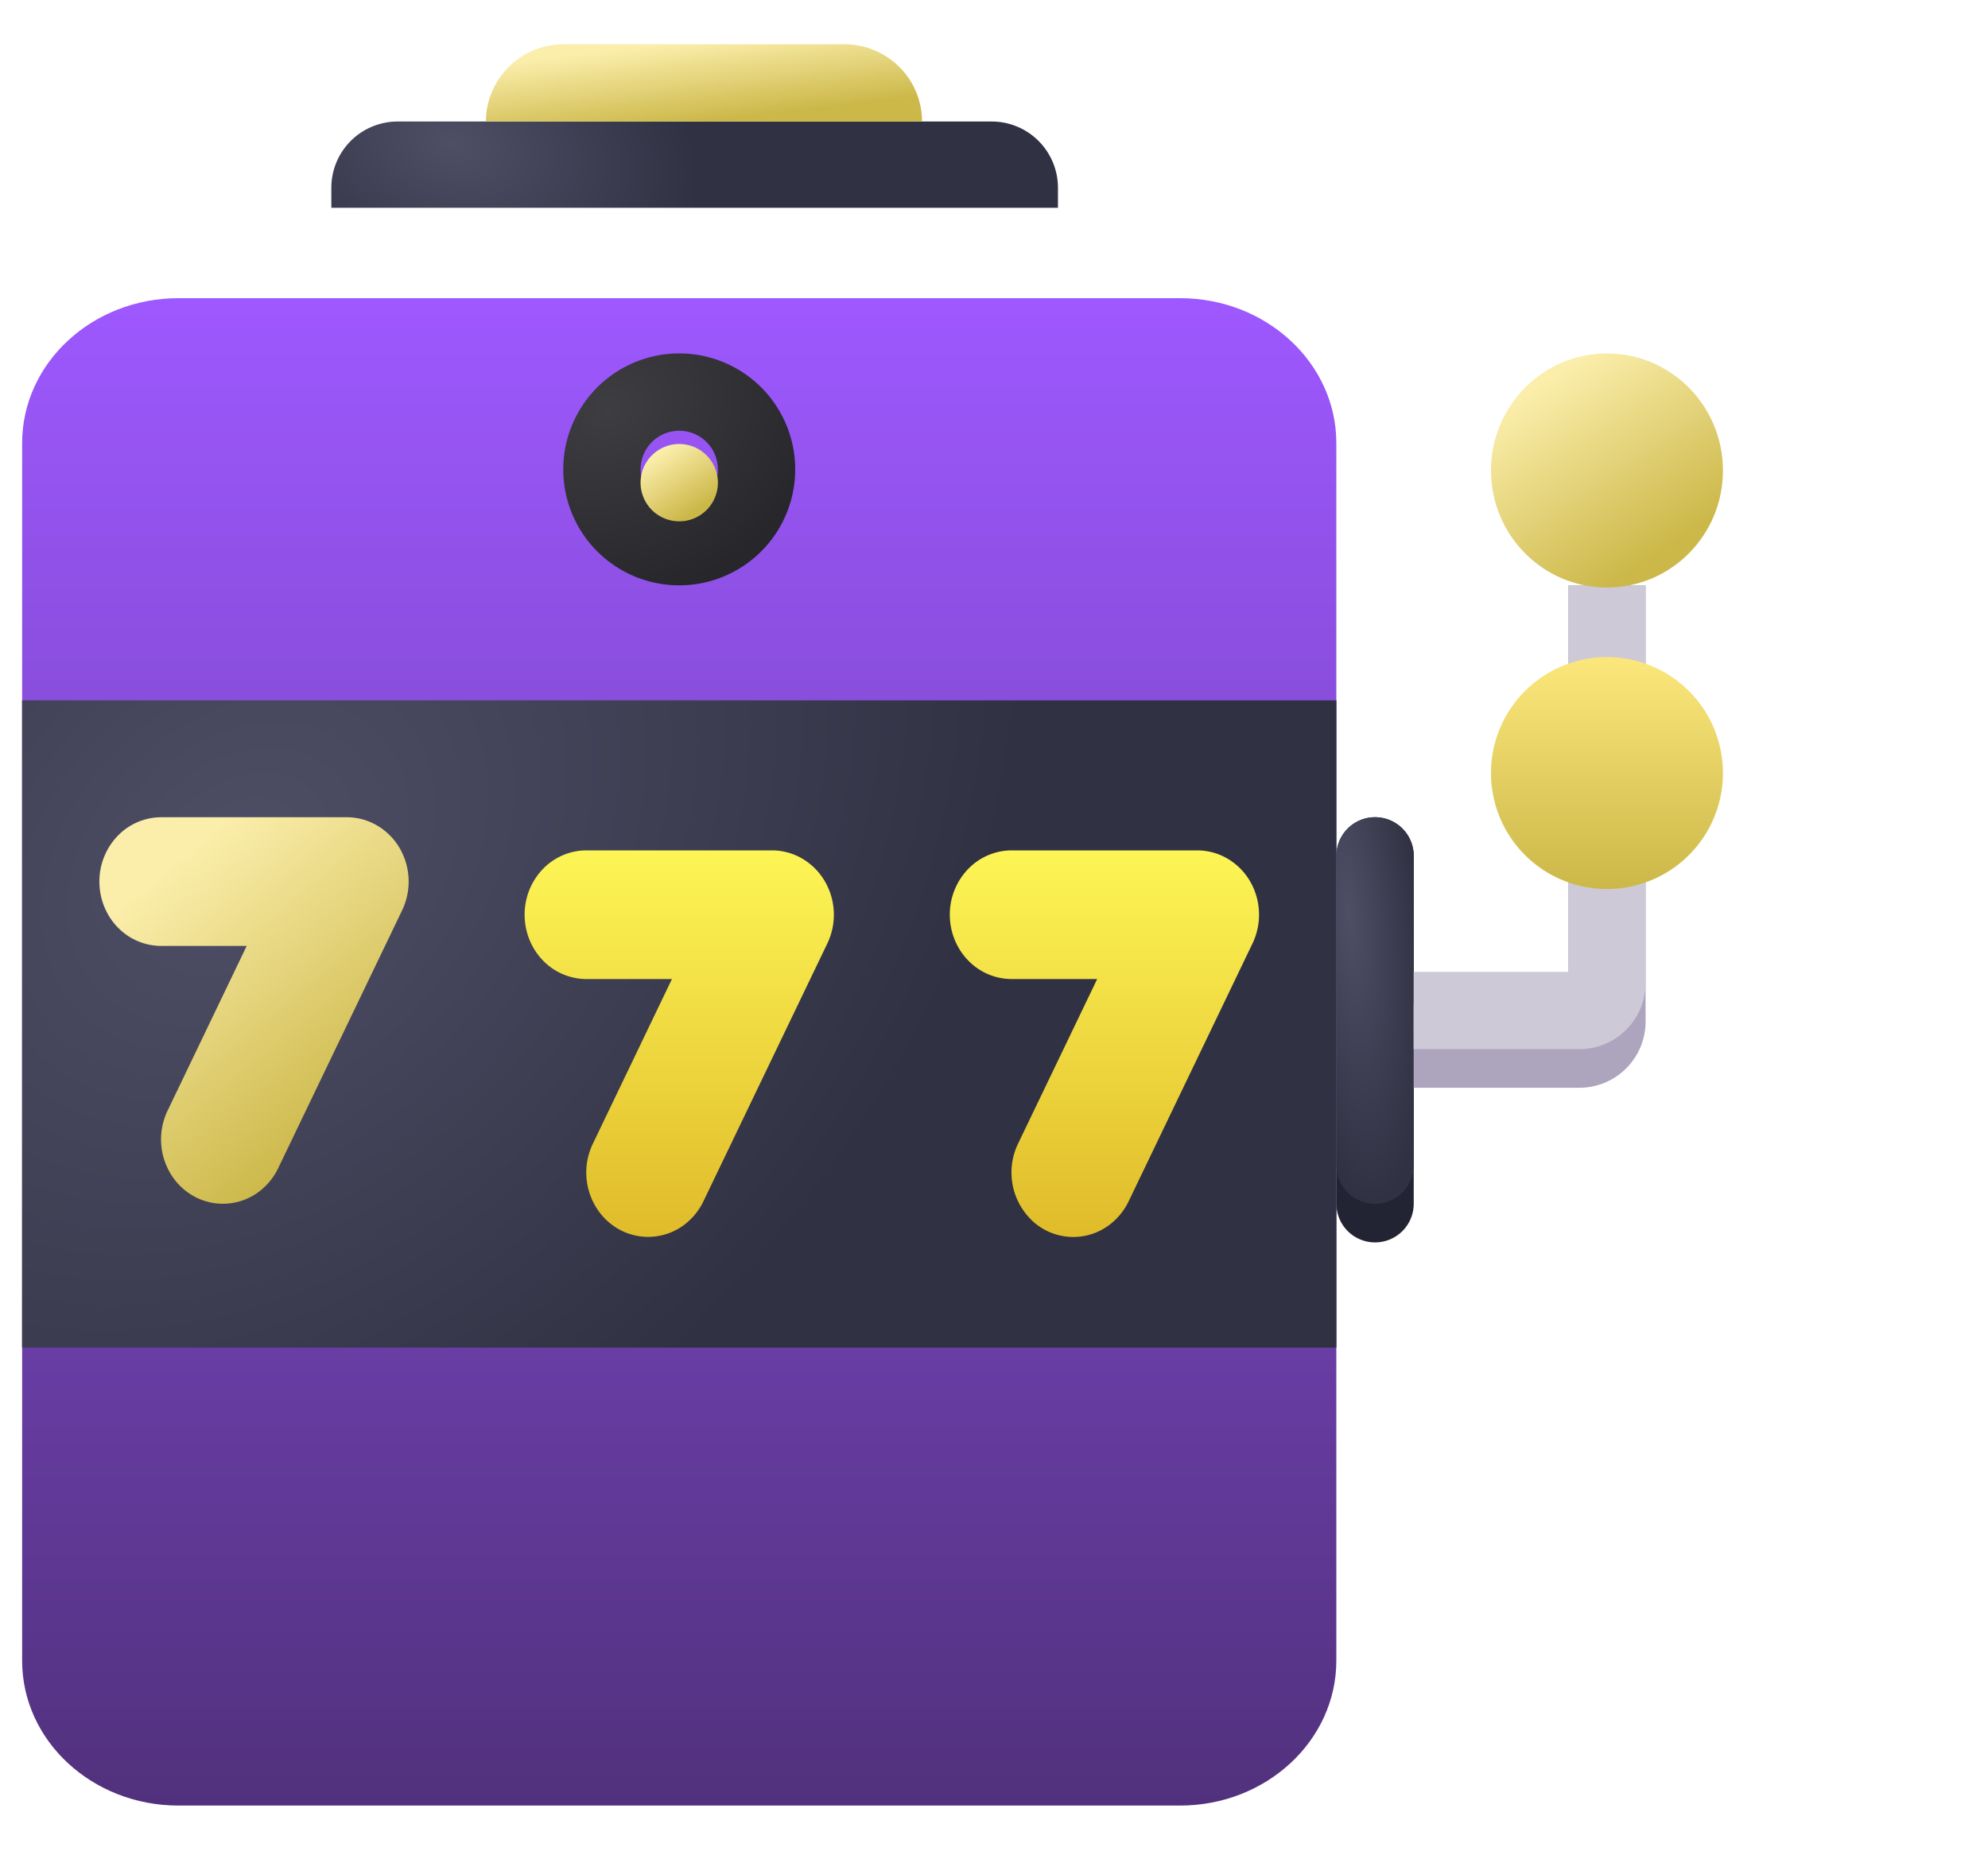 <svg xmlns="http://www.w3.org/2000/svg" width="30" height="28" fill="none" viewBox="0 0 30 28">
  <path fill="url(#paint0_radial)" d="M5 2.834a1 1 0 011-1h8.965a1 1 0 011 1v.302H5v-.302z"/>
  <g filter="url(#filter0_d)">
    <path fill="url(#paint1_linear)" d="M17.806 3H2.694C1.39 3 .334 3.98.334 5.188v18.375c0 1.208 1.056 2.187 2.36 2.187h15.112c1.304 0 2.36-.98 2.36-2.188V5.188C20.167 3.98 19.11 3 17.807 3z"/>
  </g>
  <path fill="url(#paint2_linear)" d="M12.739.667h-4.23c-.312 0-.611.123-.831.342-.22.218-.345.515-.345.825h6.581c0-.31-.124-.607-.344-.825a1.18 1.18 0 00-.831-.342z"/>
  <path fill="url(#paint3_radial)" d="M.333 10.57h19.834v9.768H.333V10.57z"/>
  <path fill="#232433" d="M20.167 12.917a.583.583 0 011.167 0v5.25a.583.583 0 01-1.167 0v-5.25z"/>
  <path fill="url(#paint4_radial)" d="M20.167 12.917a.583.583 0 011.167 0v4.667a.583.583 0 01-1.167 0v-4.667z"/>
  <path fill="#ADA5BD" d="M24.833 8.834v6.583a1 1 0 01-1 1h-2.5v-1.264h2.334V8.834h1.166z"/>
  <path fill="#CDC9D6" d="M24.833 8.834v6a1 1 0 01-1 1h-2.5v-1.167h2.334V8.834h1.166z"/>
  <g filter="url(#filter1_d)">
    <path fill="url(#paint5_linear)" d="M24.25 9.417a1.75 1.75 0 100-3.5 1.75 1.75 0 000 3.5z"/>
  </g>
  <path fill="url(#paint6_linear)" d="M24.25 8.867c.967 0 1.75-.79 1.75-1.766s-.783-1.767-1.75-1.767c-.966 0-1.75.791-1.75 1.767 0 .975.784 1.766 1.75 1.766z"/>
  <g>
    <path fill="url(#paint7_linear)" d="M5.233 12.334h-2.8a.915.915 0 00-.66.284.991.991 0 00-.273.687c0 .258.098.505.273.687a.915.915 0 00.66.284h1.29l-1.191 2.48a1.002 1.002 0 00.125 1.075.94.94 0 00.289.234.905.905 0 001.033-.139.968.968 0 00.222-.302l1.867-3.885a1.004 1.004 0 00-.04-.944.95.95 0 00-.34-.338.905.905 0 00-.455-.123z"/>
    <g filter="url(#filter2_d)">
      <path fill="url(#paint8_linear)" d="M11.65 12.334h-2.8a.915.915 0 00-.66.284.991.991 0 00-.273.687c0 .258.098.505.273.687a.915.915 0 00.66.284h1.29l-1.191 2.48a1.002 1.002 0 00.125 1.075.94.94 0 00.289.234.905.905 0 001.033-.139.97.97 0 00.222-.302l1.867-3.885a1.004 1.004 0 00-.041-.944.95.95 0 00-.34-.338.905.905 0 00-.454-.123z"/>
    </g>
    <g filter="url(#filter3_d)">
      <path fill="url(#paint9_linear)" d="M18.067 12.334h-2.8a.916.916 0 00-.66.284.991.991 0 00-.274.687c0 .258.099.505.274.687a.915.915 0 00.66.284h1.29l-1.192 2.48a1.002 1.002 0 00.126 1.075.905.905 0 001.322.095.967.967 0 00.222-.302l1.866-3.885a1.006 1.006 0 00-.04-.944.951.951 0 00-.34-.338.905.905 0 00-.454-.123z"/>
    </g>
    <path fill="url(#paint10_radial)" d="M10.25 8.834a1.75 1.75 0 100-3.5 1.75 1.75 0 000 3.5zm0-2.333a.583.583 0 110 1.166.583.583 0 010-1.166z"/>
    <g filter="url(#filter4_d)">
      <path fill="url(#paint11_linear)" d="M10.25 7.668a.583.583 0 100-1.167.583.583 0 000 1.167z"/>
    </g>
  </g>
  <defs>
    <linearGradient id="paint1_linear" x1="10.25" x2="10.25" y1="3" y2="25.75" gradientUnits="userSpaceOnUse">
      <stop stop-color="#9E58FF"/>
      <stop offset="1" stop-color="#51317D"/>
    </linearGradient>
    <linearGradient id="paint2_linear" x1="9.263" x2="9.405" y1=".759" y2="1.976" gradientUnits="userSpaceOnUse">
      <stop stop-color="#FBEEAB"/>
      <stop offset="1" stop-color="#CCB849"/>
    </linearGradient>
    <linearGradient id="paint5_linear" x1="24.25" x2="24.25" y1="5.917" y2="9.417" gradientUnits="userSpaceOnUse">
      <stop stop-color="#FBE77B"/>
      <stop offset="1" stop-color="#CCB849"/>
    </linearGradient>
    <linearGradient id="paint6_linear" x1="23.526" x2="25.251" y1="5.611" y2="8.201" gradientUnits="userSpaceOnUse">
      <stop stop-color="#FBEEAB"/>
      <stop offset="1" stop-color="#CCB849"/>
    </linearGradient>
    <linearGradient id="paint7_linear" x1="2.868" x2="5.897" y1="12.792" y2="16.465" gradientUnits="userSpaceOnUse">
      <stop stop-color="#FBEEAB"/>
      <stop offset="1" stop-color="#CCB849"/>
    </linearGradient>
    <linearGradient id="paint8_linear" x1="10.25" x2="10.25" y1="12.334" y2="18.167" gradientUnits="userSpaceOnUse">
      <stop stop-color="#FDF555"/>
      <stop offset="1" stop-color="#E0BB2A"/>
    </linearGradient>
    <linearGradient id="paint9_linear" x1="16.667" x2="16.667" y1="12.334" y2="18.167" gradientUnits="userSpaceOnUse">
      <stop stop-color="#FDF555"/>
      <stop offset="1" stop-color="#E0BB2A"/>
    </linearGradient>
    <linearGradient id="paint11_linear" x1="10.009" x2="10.576" y1="6.593" y2="7.453" gradientUnits="userSpaceOnUse">
      <stop stop-color="#FBEEAB"/>
      <stop offset="1" stop-color="#CCB849"/>
    </linearGradient>
    <filter id="filter0_d" width="19.833" height="24.25" x=".333" y="3" color-interpolation-filters="sRGB" filterUnits="userSpaceOnUse">
      <feFlood flood-opacity="0" result="BackgroundImageFix"/>
      <feColorMatrix in="SourceAlpha" result="hardAlpha" values="0 0 0 0 0 0 0 0 0 0 0 0 0 0 0 0 0 0 127 0"/>
      <feOffset dy="1.5"/>
      <feColorMatrix values="0 0 0 0 0.278 0 0 0 0 0.158 0 0 0 0 0.44 0 0 0 1 0"/>
      <feBlend in2="BackgroundImageFix" result="effect1_dropShadow"/>
      <feBlend in="SourceGraphic" in2="effect1_dropShadow" result="shape"/>
    </filter>
    <filter id="filter1_d" width="11.5" height="11.5" x="18.5" y="5.917" color-interpolation-filters="sRGB" filterUnits="userSpaceOnUse">
      <feFlood flood-opacity="0" result="BackgroundImageFix"/>
      <feColorMatrix in="SourceAlpha" result="hardAlpha" values="0 0 0 0 0 0 0 0 0 0 0 0 0 0 0 0 0 0 127 0"/>
      <feOffset dy="4"/>
      <feGaussianBlur stdDeviation="2"/>
      <feColorMatrix values="0 0 0 0 0 0 0 0 0 0 0 0 0 0 0 0 0 0 0.12 0"/>
      <feBlend in2="BackgroundImageFix" result="effect1_dropShadow"/>
      <feBlend in="SourceGraphic" in2="effect1_dropShadow" result="shape"/>
    </filter>
    <filter id="filter2_d" width="4.667" height="6.333" x="7.917" y="12.334" color-interpolation-filters="sRGB" filterUnits="userSpaceOnUse">
      <feFlood flood-opacity="0" result="BackgroundImageFix"/>
      <feColorMatrix in="SourceAlpha" result="hardAlpha" values="0 0 0 0 0 0 0 0 0 0 0 0 0 0 0 0 0 0 127 0"/>
      <feOffset dy=".5"/>
      <feColorMatrix values="0 0 0 0 0.775 0 0 0 0 0.626 0 0 0 0 0.058 0 0 0 1 0"/>
      <feBlend in2="BackgroundImageFix" result="effect1_dropShadow"/>
      <feBlend in="SourceGraphic" in2="effect1_dropShadow" result="shape"/>
    </filter>
    <filter id="filter3_d" width="4.667" height="6.333" x="14.333" y="12.334" color-interpolation-filters="sRGB" filterUnits="userSpaceOnUse">
      <feFlood flood-opacity="0" result="BackgroundImageFix"/>
      <feColorMatrix in="SourceAlpha" result="hardAlpha" values="0 0 0 0 0 0 0 0 0 0 0 0 0 0 0 0 0 0 127 0"/>
      <feOffset dy=".5"/>
      <feColorMatrix values="0 0 0 0 0.775 0 0 0 0 0.626 0 0 0 0 0.058 0 0 0 1 0"/>
      <feBlend in2="BackgroundImageFix" result="effect1_dropShadow"/>
      <feBlend in="SourceGraphic" in2="effect1_dropShadow" result="shape"/>
    </filter>
    <filter id="filter4_d" width="1.167" height="1.367" x="9.667" y="6.501" color-interpolation-filters="sRGB" filterUnits="userSpaceOnUse">
      <feFlood flood-opacity="0" result="BackgroundImageFix"/>
      <feColorMatrix in="SourceAlpha" result="hardAlpha" values="0 0 0 0 0 0 0 0 0 0 0 0 0 0 0 0 0 0 127 0"/>
      <feOffset dy=".2"/>
      <feColorMatrix values="0 0 0 0 0.775 0 0 0 0 0.626 0 0 0 0 0.058 0 0 0 1 0"/>
      <feBlend in2="BackgroundImageFix" result="effect1_dropShadow"/>
      <feBlend in="SourceGraphic" in2="effect1_dropShadow" result="shape"/>
    </filter>
    <radialGradient id="paint0_radial" cx="0" cy="0" r="1" gradientTransform="matrix(3.655 .977 -.656 2.456 6.827 2.16)" gradientUnits="userSpaceOnUse">
      <stop stop-color="#4E4F66"/>
      <stop offset="1" stop-color="#303142"/>
    </radialGradient>
    <radialGradient id="paint3_radial" cx="0" cy="0" r="1" gradientTransform="matrix(6.611 7.326 -9.817 8.86 3.639 13.012)" gradientUnits="userSpaceOnUse">
      <stop stop-color="#4E4F66"/>
      <stop offset="1" stop-color="#303142"/>
    </radialGradient>
    <radialGradient id="paint4_radial" cx="0" cy="0" r="1" gradientTransform="rotate(84.92 2.644 18.022) scale(4.392 1.044)" gradientUnits="userSpaceOnUse">
      <stop stop-color="#4E4F66"/>
      <stop offset="1" stop-color="#303142"/>
    </radialGradient>
    <radialGradient id="paint10_radial" cx="0" cy="0" r="1" gradientTransform="rotate(68.122 .03 9.869) scale(2.878 3.543)" gradientUnits="userSpaceOnUse">
      <stop stop-color="#3E3D42"/>
      <stop offset="1" stop-color="#27262B"/>
    </radialGradient>
  </defs>
</svg>
